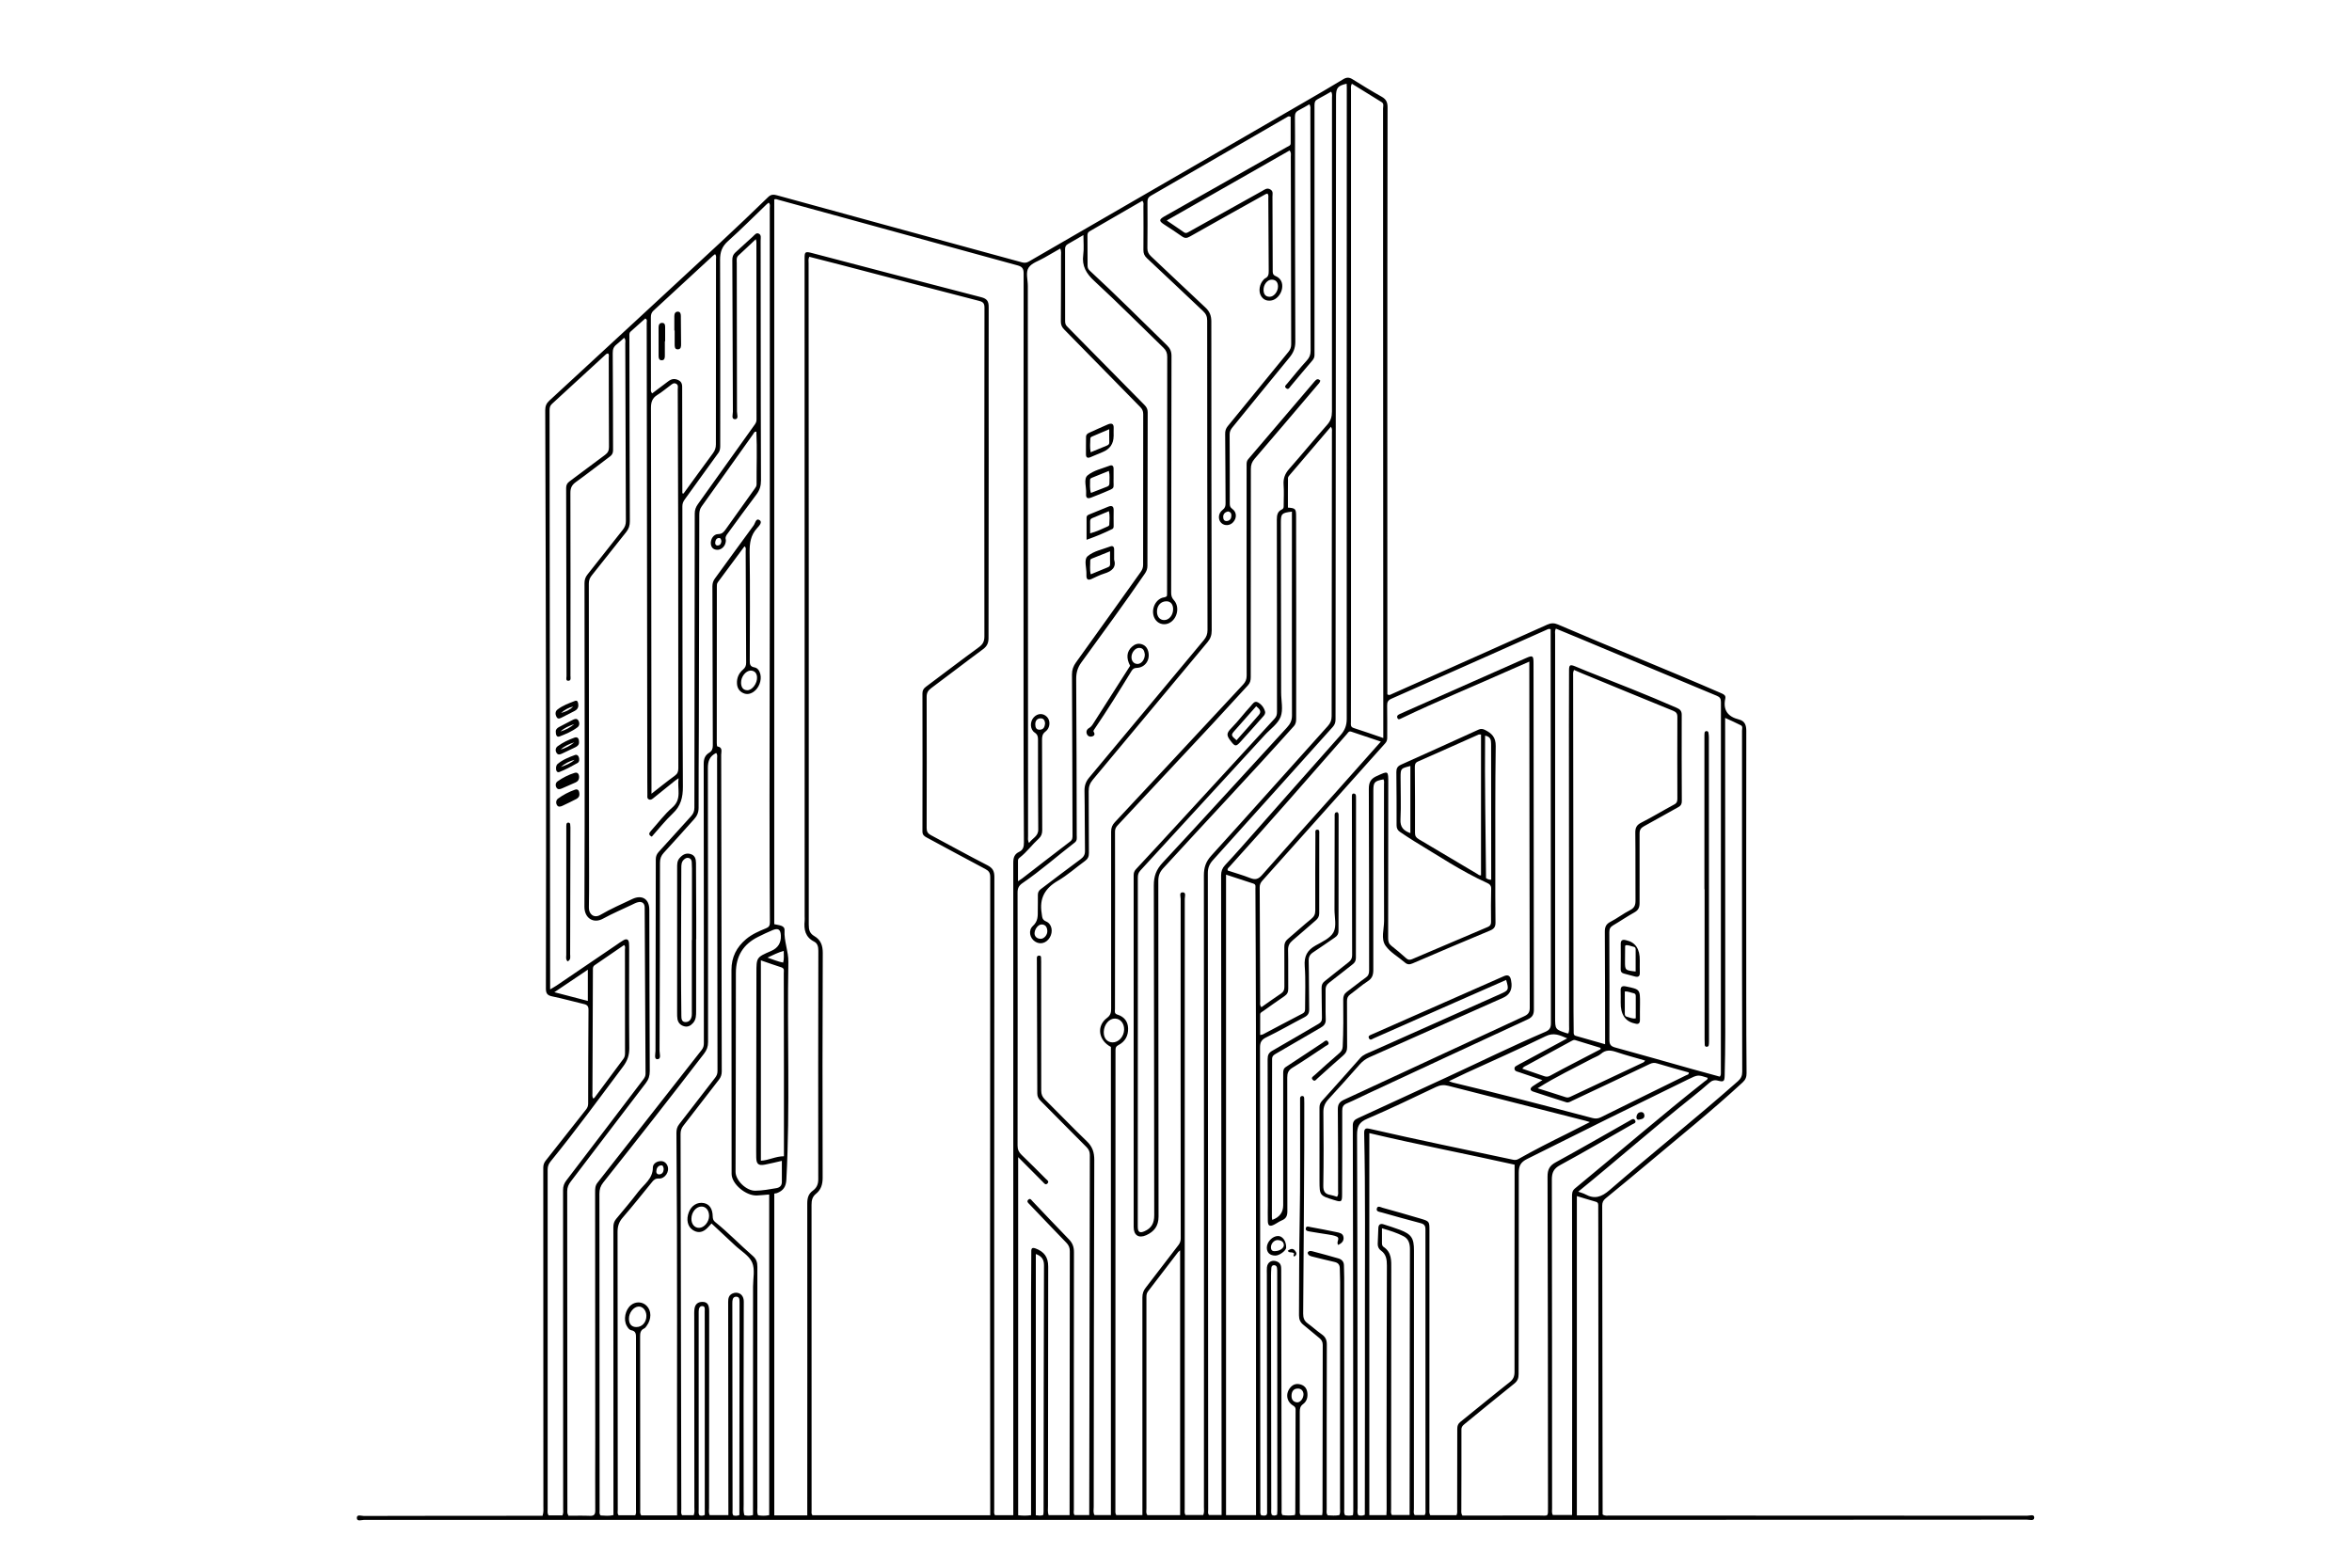 <svg xmlns="http://www.w3.org/2000/svg" id="Livello_1" data-name="Livello 1" viewBox="0 0 1200 800"><path d="m276.82,773.49c.62-1.85.42-3.4.42-4.91,0-57.56,0-115.12-.06-172.69,0-1.46.39-2.56,1.29-3.69,6.88-8.66,13.68-17.37,20.55-26.04.72-.9,1.05-1.81,1.06-2.97.02-15.95.05-31.91.17-47.86.01-1.8-.61-2.56-2.29-2.95-5.38-1.26-10.7-2.79-16.11-3.89-2.52-.51-3.34-1.43-3.33-4.07.09-46.23.12-92.46.06-138.69-.07-52.12-.23-104.25-.4-156.37,0-2.06.55-3.5,2.11-4.93,29.19-26.91,58.34-53.86,87.44-80.86,8.17-7.58,16.23-15.29,24.23-23.05,1.56-1.51,3-1.26,4.7-.79,19.83,5.44,39.67,10.88,59.5,16.31,21.76,5.95,43.53,11.86,65.28,17.84,1.35.37,2.38.22,3.56-.47,46.8-27.11,93.61-54.19,140.42-81.28,6.66-3.86,13.33-7.72,19.91-11.71,1.71-1.04,3.04-1.03,4.71.01,4.92,3.07,9.86,6.11,14.92,8.94,2.28,1.28,2.99,2.85,2.98,5.43-.1,53.66-.12,107.33-.13,160.99-.01,44.33.01,88.65.02,132.98,0,1.89,0,3.79,0,5.54.97.69,1.59.16,2.22-.12,26.47-11.8,52.95-23.59,79.39-35.45,1.91-.86,3.54-.87,5.42-.06,27.79,11.97,55.93,23.1,83.66,35.21,1.31.57,2.02,1.21,1.73,2.56-1.28,5.93,1.29,9.28,6.96,10.71,3.04.77,3.75,2.87,3.75,5.89-.07,45.23-.04,90.47-.02,135.7,0,12.96.05,25.93.16,38.89.02,1.96-.52,3.35-2.01,4.72-15.66,14.46-32.27,27.81-48.57,41.52-7.07,5.95-14.2,11.84-21.36,17.69-1.25,1.02-1.71,2.1-1.71,3.7.1,51.58.15,103.16.21,154.74,0,.98,0,1.97,0,2.84,1.28.87,2.5.54,3.63.54,70.98.03,141.96.03,212.93.09,1.27,0,3.65-.91,3.66.87.01,2.04-2.44,1.14-3.76,1.14-74.97.08-149.93.1-224.9.11-97.9.01-195.8,0-293.71.02-109.96.01-219.91.03-329.87,0-1.25,0-3.57.96-3.59-.99-.02-2.04,2.32-1.03,3.54-1.03,29.1-.08,58.2-.08,87.29-.09,1.26,0,2.52,0,3.92,0ZM658.43,59.57c-.88-.41-1.27-.11-1.65.11-23.22,13.42-46.44,26.85-69.68,40.25-1.28.74-1.67,1.63-1.66,3.06.05,7.89.05,15.77-.04,23.66-.02,1.81.63,2.99,1.92,4.2,9.27,8.67,18.41,17.47,27.71,26.1,2.17,2.02,2.99,4.17,2.99,7.12,0,52.58.06,105.16.19,157.74,0,2.33-.64,4.11-2.12,5.88-19.52,23.37-38.97,46.81-58.51,70.17-1.5,1.79-2.15,3.55-2.13,5.87.1,10.51.01,21.03.12,31.55.02,1.85-.56,3.03-2.02,4.09-4.62,3.35-8.92,7.24-13.83,10.09-6.65,3.87-9.51,9.01-8.25,16.63.3,1.8.06,3.21,2.28,4.15,2.99,1.26,3.64,5.26,1.81,8.24-1.76,2.85-4.86,3.68-7.47,2-2.69-1.73-3.61-5.68-1.06-8.02,2.68-2.46,2.44-5.15,2.45-8.08,0-2.54.09-5.08.04-7.61-.03-1.31.43-2.24,1.46-3.02,6.73-5.07,13.4-10.23,20.21-15.2,1.63-1.19,2.4-2.3,2.37-4.39-.16-10.15-.06-20.31-.25-30.46-.05-2.71.63-4.8,2.37-6.88,19.54-23.36,38.98-46.8,58.51-70.18,1.3-1.56,1.88-3.07,1.88-5.11-.11-52.67-.17-105.34-.17-158.01,0-2.01-.62-3.39-2.04-4.72-9.58-9-19.08-18.08-28.69-27.04-1.33-1.24-1.82-2.45-1.8-4.23.08-7.43.04-14.87,0-22.3,0-.84.32-1.78-.55-2.77-9,5.21-18,10.42-27,15.62-.94.54-1.01,1.39-1,2.33.04,5.08.08,10.15.06,15.23,0,1.11.42,1.82,1.21,2.56,13.4,12.35,26.24,25.28,39.29,37.99,1.62,1.57,2.33,3.18,2.32,5.47-.09,40.25-.1,80.5-.17,120.75,0,1.51.28,2.64,1.38,3.84,3.12,3.42,1.8,9.56-2.33,11.66-2.3,1.17-5.06.67-6.7-1.22-3.1-3.57-1.47-9.93,2.96-11.61.82-.31,1.83-.15,2.52-.97.03-.33.08-.68.08-1.04.02-40.34.02-80.68.08-121.02,0-1.87-.53-3.24-1.88-4.54-11.73-11.34-23.21-22.95-35.2-34.01-4.23-3.9-6.55-7.72-5.77-13.51.43-3.15.08-6.41.08-10.04-3.06,1.77-5.47,3.2-7.91,4.58-1.06.6-1.46,1.37-1.45,2.63.05,12.24.03,24.48.03,36.71,0,1.02.18,1.87.98,2.68,13.18,13.35,26.32,26.75,39.51,40.09,1.1,1.11,1.65,2.17,1.64,3.77-.09,26.11-.14,52.22-.14,78.32,0,1.55-.46,2.75-1.31,3.99-10.48,15.34-21.52,30.3-32.41,45.34-1.93,2.67-2.64,5.26-2.62,8.47.17,26.56.21,53.12.27,79.68,0,1.3.35,2.68-1.01,3.73-8.91,6.85-17.33,14.34-26.62,20.68-1.88,1.29-2.55,2.57-2.55,4.81.06,43.06.05,86.12,0,129.18,0,2.01.65,3.39,2.06,4.73,4.19,4.02,8.28,8.13,12.37,12.24.61.62,1.93,1.3.76,2.4-.97.9-1.63-.17-2.23-.77-2.19-2.17-4.35-4.37-6.52-6.55-1.93-1.94-3.87-3.89-6.14-6.17v182.74c2.3.24,4.33.3,6.58-.04,0-1.17,0-2.15,0-3.13,0-36.17-.01-72.34,0-108.51,0-7.43.06-14.87.12-22.3.01-1.33-.24-3.05,2.11-2.19,4.54,1.67,6.52,4.49,6.52,9.29-.04,40.7-.08,81.41-.11,122.11,0,1.59-.24,3.22.32,4.73h10.7c0-1.62,0-3.05,0-4.49.03-43.42.04-86.85.11-130.27,0-1.79-.58-3.06-1.79-4.3-6.31-6.51-12.56-13.08-18.82-19.63-.62-.64-1.54-1.32-.61-2.26,1.02-1.02,1.62.13,2.18.72,6.2,6.49,12.32,13.05,18.59,19.47,1.85,1.9,2.57,3.88,2.57,6.51-.07,43.79-.06,87.57-.05,131.36,0,.96-.31,1.99.35,2.83h7.5c0-1.18,0-2.17,0-3.15.09-60.19.17-120.39.3-180.58,0-1.68-.52-2.86-1.7-4.04-7.83-7.81-15.57-15.71-23.37-23.55-1.07-1.08-1.74-2.14-1.74-3.77-.04-22.75-.14-45.51-.22-68.26,0-.88-.24-2.05,1.04-2.13,1.4-.08,1.06,1.16,1.12,1.99.06.81.03,1.63.03,2.45.03,21.48.07,42.97.04,64.45,0,1.88.56,3.2,1.89,4.52,7.16,7.07,14.1,14.36,21.37,21.32,2.87,2.75,3.82,5.65,3.81,9.55-.19,59.01-.24,118.03-.29,177.04,0,1.4-.39,2.88.41,4.18h8.36v-238.91c-6.34-3.29-7.51-10.66-2.01-14.78,1.86-1.39,2.13-2.8,2.13-4.78-.02-30.1.02-60.19-.01-90.29,0-1.94.52-3.35,1.88-4.8,21.85-23.38,43.61-46.83,65.43-70.24,1.25-1.34,1.84-2.65,1.84-4.55-.06-35.9-.03-71.8-.03-107.7,0-1,.06-1.9.8-2.76,11.32-13.22,22.6-26.47,33.88-39.72.86-1.01,1.68-1.69,2.93-.38-.19,1.03-.98,1.69-1.6,2.42-10.62,12.5-21.24,25.02-31.93,37.46-1.33,1.55-1.91,3.06-1.91,5.09.01,35.45-.05,70.89-.06,106.34,0,1.61-.28,2.93-1.44,4.18-6.12,6.57-12.1,13.26-18.22,19.82-16,17.18-32.05,34.31-48.1,51.45-.89.95-1.5,1.82-1.49,3.29.05,20.85.02,41.7,0,62.55,0,9.34-.04,18.67-.02,28.01,0,1.06-.5,2.36,1.21,2.89,3.38,1.04,5.37,3.37,5.49,6.96.13,3.87-1.54,6.88-5.02,8.65-1.2.61-1.41,1.33-1.41,2.54,0,78.14-.03,156.29-.05,234.43,0,.88-.19,1.81.43,2.81h13.35c0-1.31,0-2.47,0-3.63,0-35.81.04-71.62-.01-107.42,0-1.95.52-3.46,1.68-4.95,5.6-7.24,11.13-14.54,16.72-21.78.82-1.06,1.16-2.11,1.16-3.46-.05-57.75-.07-115.49-.03-173.24,0-1.15-.91-3.32,1.06-3.29,1.88.03,1.03,2.18,1.03,3.36.02,103.8-.02,207.6-.03,311.39,0,.97-.25,1.99.4,3.01h9.07c.6-1.42.34-2.79.34-4.12.03-107.42.06-214.85-.02-322.27,0-4.05.99-7.04,3.77-10.1,19.92-21.95,39.61-44.1,59.45-66.13,1.38-1.53,1.96-3.01,1.96-5.05.02-48.23.1-96.46.15-144.68,0-.92.24-1.91-.51-3.02-7.15,8.37-14.15,16.56-21.14,24.76-.34.4-.76.92-.77,1.39-.06,5.05-.03,10.1-.03,15.13,3.87.27,4.17.64,4.17,4.48,0,16.14.04,32.27.05,48.41,0,18.22-.01,36.44-.02,54.66,0,1.44-.08,2.75-1.19,4-21.89,24.45-44.47,48.26-66.62,72.47-1.81,1.98-2.52,3.84-2.52,6.46.07,57.11.03,114.22.12,171.34,0,4.8-2.25,7.65-6.28,9.47-3.84,1.73-6.41.03-6.41-4.14,0-59.83,0-119.66-.01-179.49,0-1.26.31-2.2,1.19-3.15,7.48-8.02,14.91-16.09,22.33-24.16,16.13-17.55,32.22-35.14,48.38-52.66.97-1.05,1.23-2.09,1.23-3.41-.02-32.73,0-65.45-.08-98.18,0-2.34.37-4.12,2.56-5.15,1.1-.52.92-1.47.93-2.33.03-3.44.2-6.9-.04-10.33-.22-3.19.72-5.64,2.86-8.06,6.55-7.39,12.78-15.07,19.34-22.46,1.84-2.07,2.47-4.11,2.47-6.8-.04-53.3,0-106.61.02-159.91,0-1.04.28-2.14-.44-3.32-2.32,1.3-4.56,2.63-6.86,3.83-1.29.67-1.62,1.5-1.62,2.99.04,42.52,0,85.03,0,127.55,0,1.18-.39,1.99-1.15,2.88-3.73,4.32-7.37,8.72-11.04,13.09-.61.73-1.08,1.97-2.31.97-1.11-.91-.06-1.59.48-2.24,3.31-3.96,6.54-8.01,10.03-11.81,1.41-1.53,2-2.99,2-5.03-.07-40.88-.08-81.77-.12-122.65,0-.96.27-1.98-.52-3.12-1.79,1.01-3.54,2.1-5.37,3-1.49.73-2.02,1.7-1.99,3.4.11,6.62.03,13.23.04,19.85.03,31.64.03,63.28.16,94.91.01,3.22-1,5.65-2.99,8.06-9.74,11.82-19.37,23.73-29.06,35.6-.89,1.09-1.47,2.14-1.46,3.65.08,11.78.08,23.57.08,35.35,0,1.16.25,1.92,1.31,2.67,2.24,1.59,2.34,4.57.47,6.69-1.64,1.86-4.36,2.08-6.07.5-1.83-1.7-1.7-4.96.59-6.68,1.31-.98,1.55-2.01,1.54-3.43-.08-11.78-.08-23.57-.2-35.35-.02-1.55.31-2.75,1.3-3.96,10.34-12.62,20.62-25.29,30.96-37.91.97-1.18,1.44-2.36,1.43-3.93-.09-31.91-.13-63.82-.2-95.73,0-.94.32-1.97-.62-3.14-20.77,11.84-41.56,23.68-62.69,35.73,3.26,2.22,6.04,4.07,8.77,6,.82.58,1.39.43,2.19-.02,12.57-7.03,25.16-14.02,37.74-21.04,1.33-.74,2.48-1.81,4.21-.76,1.58.96,1.03,2.41,1.04,3.65.08,12.51.1,25.02.13,37.53,0,1.28-.09,2.33,1.52,3.02,2.72,1.15,3.74,3.57,3.23,6.46-.54,3-2.95,5.64-5.57,6.01-2.29.32-4.12-.48-5.25-2.55-1.28-2.35-.64-5.93,1.4-8.07.25-.26.5-.57.81-.71,1.71-.77,1.83-2.18,1.82-3.82-.1-12.33-.13-24.66-.2-36.99,0-.78.23-1.62-.41-2.44-.3.09-.67.12-.96.28-12.9,7.19-25.82,14.35-38.66,21.65-1.6.91-2.64.92-4.09-.13-2.94-2.12-6.01-4.06-9.04-6.04-2.68-1.76-2.67-2.48.08-4.11.31-.18.63-.35.95-.53,20.58-11.65,41.16-23.29,61.73-34.94.76-.43,1.8-.66,1.8-1.81.02-4.58,0-9.17,0-13.57Zm-245.52,71.46c-.62,1.21-.36,2.31-.36,3.36.02,53.57.06,107.14.08,160.7.02,58.92.04,117.83,0,176.75,0,2.54.41,4.45,2.83,5.85,3.2,1.86,4.34,4.69,4.32,8.61-.17,38.25-.17,76.5-.06,114.75,0,3.38-.85,6.08-3.37,8.12-1.91,1.54-2.3,3.35-2.3,5.67.05,51.94.03,103.87.03,155.81,0,.87-.27,1.82.48,2.61h90.66c0-1.49,0-2.75,0-4-.02-40.15-.06-80.31-.07-120.46,0-67.07,0-134.15.07-201.22,0-2.16-.71-3.18-2.53-4.14-10.01-5.29-19.96-10.71-29.93-16.08-1.23-.66-2.13-1.33-2.13-3.07.06-23.48.05-46.95,0-70.43,0-1.54.56-2.49,1.76-3.39,9.01-6.71,17.92-13.56,27.01-20.18,2.06-1.5,2.84-2.97,2.84-5.52-.06-55.92-.04-111.85.04-167.77,0-2.12-.61-2.91-2.67-3.44-23.86-6.15-47.68-12.41-71.52-18.64-5.06-1.32-10.14-2.6-15.2-3.9Zm-20.45,478.52c-2.12.17-4.18.41-6.24.5-5.68.26-12.94-5.87-12.95-11.01-.04-34.72-.02-69.44-.07-104.16,0-6.45,2.59-11.52,7.44-15.62,3.03-2.56,6.62-4.09,10.22-5.56,1.5-.61,1.95-1.41,1.94-3.03-.27-42.06-.19-84.12-.11-126.17.16-79.41.06-158.82.05-238.23,0-.92.38-1.97-.57-2.86-.37.3-.73.56-1.05.86-6.54,6.27-12.93,12.72-19.68,18.76-3.06,2.73-4.08,5.57-4.06,9.61.16,31.46.09,62.91.08,94.37,0,1.43.02,2.8-.95,4.12-5.77,7.9-11.43,15.89-17.19,23.8-.79,1.09-1.18,2.11-1.18,3.45.07,47.68.02,95.37.27,143.05.03,5.53-1.07,9.86-5.18,13.72-3.86,3.63-7.16,7.86-10.68,11.8-1.85-.9-1.44-1.83-.5-2.87,3.64-4.04,6.91-8.5,10.99-12.03,5.03-4.36,2.36-9.49,3.18-14.93-1.07.75-1.46.98-1.8,1.26-3.67,2.95-7.33,5.92-11.01,8.87-.71.57-1.46,1.18-2.45.64-.91-.49-.65-1.41-.66-2.19-.03-2.36-.04-4.71-.04-7.07-.1-77.96-.19-155.92-.31-233.88,0-.73.43-1.65-.72-2.23-2.46,2.2-4.93,4.45-7.45,6.65-.83.72-.66,1.6-.66,2.49.06,31.46.1,62.91.23,94.37,0,2.14-.54,3.83-1.84,5.46-5.88,7.37-11.7,14.78-17.59,22.15-1.01,1.26-1.5,2.52-1.5,4.19.07,44.24.08,88.48.1,132.71,0,10.88.12,21.76-.07,32.63-.06,3.37,2.63,5.59,5.86,3.7,5.22-3.05,10.81-5.51,16.3-8.1,4.97-2.34,8.66,0,8.67,5.41.07,27.47.1,54.93.23,82.4.01,2.4-.59,4.29-2.06,6.2-12.79,16.69-25.48,33.45-38.24,50.17-1.13,1.48-1.82,2.94-1.82,4.92.07,54.12.07,108.24.09,162.36,0,.97-.24,1.99.57,3.26,3.49,0,7.18-.11,10.87.04,2.12.08,2.8-.58,2.78-2.75-.08-11.87,0-23.75,0-35.63-.02-42.24-.05-84.49-.07-126.73,0-1.71-.02-3.3,1.19-4.85,17.76-22.58,35.45-45.22,53.2-67.81.86-1.1,1.09-2.17,1.09-3.48-.02-47.5,0-95-.08-142.5,0-2.57.69-4.38,2.83-5.68,1.36-.83,1.83-1.99,1.82-3.63-.09-27.1-.11-54.21-.21-81.31,0-1.55.42-2.76,1.31-3.99,6.58-8.99,13.09-18.05,19.71-27.02.83-1.12,1.16-4,3.1-2.69,1.55,1.05-.38,3.03-1.34,4.07-3.3,3.6-3.84,7.68-3.78,12.42.26,18.31.11,36.62.06,54.93,0,1.83-.02,3.28,2.38,3.69,1.7.29,2.64,1.81,3.04,3.52.74,3.16-.75,7.05-3.41,8.9-1.67,1.16-3.46,1.58-5.38.68-1.99-.93-3-2.61-3.14-4.74-.2-2.9.9-5.38,3.08-7.24,1.15-.98,1.59-1.98,1.59-3.47-.11-19.04-.15-38.07-.24-57.11,0-.73.37-1.62-.61-2.32-4.55,6.14-9.07,12.24-13.6,18.34-.53.71-.5,1.52-.5,2.34-.02,26.56-.04,53.12-.04,79.68,0,.61.11,1.73.3,1.76,2.88.46,1.95,2.69,1.95,4.29.12,53.85.18,107.69.29,161.54,0,1.64-.44,2.96-1.44,4.24-6.06,7.8-12.06,15.65-18.13,23.45-1,1.29-1.44,2.58-1.44,4.22.14,63.82.24,127.64.37,191.45,0,1.05-.31,2.18.41,3.1h5.92c.58-1.45.34-2.82.34-4.15,0-32.27-.04-64.54-.06-96.82,0-1.45-.08-2.92.12-4.34.31-2.29,1.71-3.55,4.08-3.53,2.44.02,3.42,1.37,3.42,4.73-.02,33.45-.06,66.9-.07,100.35,0,1.23-.29,2.52.33,3.74h9.53c0-1.33,0-2.41,0-3.49-.02-21.94-.05-43.88-.07-65.81-.01-13.14-.02-26.29-.04-39.43,0-1.8.24-3.42,2.12-4.33,2.51-1.22,5.87.03,5.85,4.16-.16,34.45-.09,68.89-.06,103.34,0,1.87-.24,3.78.4,5.63,1.42.23,2.74.35,4.36-.12,0-.85,0-1.73,0-2.61.01-37.98.03-75.97.03-113.95,0-4.16,1.07-8.83-.47-12.34-1.54-3.51-5.72-5.88-8.76-8.73-3.94-3.7-7.9-7.38-11.95-11.16-1.11,1.15-1.96,2.23-3.01,3.07-2.07,1.66-4.32,1.73-6.55.27-2.68-1.76-3.47-5.38-2.04-9.07,1.34-3.46,4.36-5.31,7.65-4.68,2.86.54,4.46,2.83,4.55,6.79.03,1.18.25,2.08,1.2,2.84,6.73,5.39,12.68,11.65,19.19,17.28,1.87,1.62,2.4,3.29,2.39,5.62-.05,40.97-.03,81.95,0,122.92,0,1.24-.26,2.53.34,3.87,1.82.26,3.66.37,5.69-.08v-163.63Zm250.52-81.37c.76-.19,1.13-.2,1.42-.36,6.73-3.54,13.44-7.14,20.2-10.63,1.39-.72,1.26-1.81,1.26-2.97-.02-7.07.35-14.17-.18-21.2-.38-5.01,1.24-8.11,5.51-10.51,3.36-1.89,7.6-3.77,9.2-6.83,1.61-3.08.47-7.6.47-11.5.04-15.77.05-31.54.09-47.32,0-1.07-.33-2.49,1.51-2.38.64.67.5,1.43.5,2.14-.02,19.49-.06,38.98-.05,58.47,0,1.57-.62,2.49-1.86,3.32-3.69,2.47-7.28,5.09-11,7.51-1.68,1.09-2.41,2.28-2.36,4.39.2,8.24.12,16.5.26,24.74.03,1.99-.63,3.11-2.41,4.03-6.52,3.37-12.86,7.09-19.47,10.27-2.57,1.24-3.22,2.66-3.21,5.32.1,78.59.13,157.18.17,235.77,0,.88-.21,1.81.4,2.82.85.09,1.79.36,2.71-.11.52-.78.34-1.62.34-2.41-.03-40.16-.08-80.31-.12-120.47,0-1.18-.09-2.37.03-3.53.28-2.83,2.78-4.1,5.36-2.88,1.96.93,1.93,2.62,1.93,4.38.06,40.7.13,81.4.21,122.1,0,.88-.23,1.81.37,2.8,2.04.29,4.16.3,6.37.02.09-.44.23-.78.23-1.12.05-17.59.09-35.17.16-52.76,0-1.07-.45-1.51-1.33-2.05-3.42-2.1-3.91-6.28-1.24-9.29,1.43-1.62,3.17-2,5.17-1.42,1.94.57,3.04,1.94,3.35,3.89.39,2.4-.17,4.67-2.13,6.11-1.47,1.09-1.69,2.3-1.69,3.9.02,16.77-.01,33.54-.01,50.31,0,.79-.22,1.63.42,2.45h11.01c.07-.69.18-1.22.18-1.74.04-28.37.06-56.74.11-85.12,0-1.5-.52-2.55-1.68-3.48-2.76-2.21-5.41-4.55-8.17-6.76-1.61-1.29-2.27-2.76-2.26-4.89.09-15.91.04-31.81.34-47.72.38-20.39.18-40.79.22-61.18,0-.63-.04-1.27,0-1.9.03-.61.38-1.04.99-1.1.84-.08,1.08.5,1.1,1.2.03.82.05,1.63.05,2.45,0,7.98.01,15.95-.03,23.93-.15,27.82-.3,55.65-.54,83.47-.02,2.22.56,3.76,2.38,5.05,2.43,1.74,4.63,3.8,7.08,5.51,1.89,1.32,2.62,2.83,2.61,5.2-.09,28.01-.08,56.02-.07,84.03,0,1.04-.34,2.18.55,3.15,1.95.11,3.92.23,5.85-.09.68-1.19.41-2.4.41-3.54.03-38.52.05-77.05.05-115.57,0-2.26-.16-4.53-.17-6.79,0-1.94-.9-2.93-2.81-3.34-3.63-.78-7.22-1.75-10.83-2.62-1.25-.3-2.5-.56-2.79-2.07.6-1.07,1.54-.97,2.42-.74,4.45,1.18,8.9,2.37,13.31,3.66,1.67.49,2.79,1.61,2.81,3.53.03,2.08.14,4.17.14,6.25,0,39.34,0,78.68.02,118.02,0,1.05-.26,2.17.46,3.27,1.27.19,2.58.3,3.99-.08.06-.72.16-1.34.16-1.95,0-12.51,0-25.02-.02-37.53-.05-53.12-.09-106.24-.23-159.36,0-2.22,1.03-2.99,2.67-3.75,15.22-7,30.44-14.02,45.65-21.04,16.61-7.66,33.02-15.77,49.85-22.97,2.2-.94,2.91-2.04,2.91-4.39-.09-66.08-.1-132.16-.13-198.24,0-.98,0-1.97,0-2.84-.94-.39-1.49.01-2.05.26-26.4,11.75-52.8,23.52-79.23,35.21-1.71.76-2.19,1.72-2.15,3.49.11,5.44.03,10.88.04,16.32,0,1.1-.17,1.97-1.01,2.91-20.94,23.35-41.81,46.75-62.71,70.13-.89.99-1.35,2-1.34,3.39.11,19.4.16,38.8.25,58.19,0,.92-.34,1.97.64,2.96,3.34-2.34,6.62-4.72,10-6.97,1.29-.86,1.72-1.86,1.71-3.38-.06-6.8.05-13.6-.03-20.39-.02-1.68.41-2.91,1.72-4.01,4.02-3.38,7.89-6.95,11.97-10.26,1.48-1.2,2.11-2.37,2.1-4.3-.06-13.05.01-26.11.07-39.16,0-.82-.32-2.15.99-2.12,1.26.02.97,1.32.97,2.16,0,13.51-.05,27.01-.02,40.52,0,1.63-.63,2.66-1.82,3.67-3.94,3.34-7.75,6.84-11.72,10.14-1.66,1.38-2.41,2.84-2.35,5.08.16,6.52.01,13.05.09,19.58.02,1.71-.49,2.85-1.95,3.83-3.69,2.47-7.27,5.09-10.9,7.65-.64.45-1.49.7-1.48,1.75.02,3.4,0,6.81,0,10.43Zm-231.11,245.12c0-1.52,0-2.69,0-3.86.02-51.76.05-103.52,0-155.28,0-2.76.54-4.89,2.84-6.56,1.89-1.38,2.78-3.2,2.77-5.77-.07-38.89-.03-77.78.04-116.66,0-1.99-.37-3.75-2.12-4.64-4.54-2.3-5.33-6.16-4.86-10.68.08-.72,0-1.45,0-2.17-.01-111.95-.03-223.9-.04-335.85,0-3.4.31-3.61,3.9-2.67,28.75,7.53,57.48,15.1,86.26,22.52,2.95.76,3.78,2.07,3.77,5.01-.08,26.02.02,52.03,0,78.05-.01,30.28-.1,60.55-.08,90.83,0,2.5-.71,4.16-2.77,5.69-8.9,6.56-17.63,13.35-26.52,19.93-1.64,1.21-2.29,2.44-2.28,4.48.07,22.3.06,44.59,0,66.89,0,1.81.59,2.78,2.14,3.6,9.6,5.1,19.1,10.4,28.78,15.34,2.76,1.41,3.64,2.98,3.64,6.03-.09,107.6-.08,215.2-.08,322.8,0,.97-.26,2,.41,2.89h9.32c0-2.81,0-5.43,0-8.05.02-108.33.04-216.65-.01-324.98,0-2.59.64-4.37,2.95-5.46,2.1-.99,2.5-2.64,2.48-4.86-.13-20.94-.19-41.88-.19-62.82-.02-75.87-.03-151.75.04-227.62,0-2.5-.86-3.39-3.12-4.01-40.63-11.1-81.24-22.28-121.86-33.43-.68-.19-1.33-.59-2.25-.25v369.86c2.26.61,5.41.48,5.25,3.19-.33,5.55,2.05,10.61,1.95,16.14-.69,37.04.95,74.1-1.03,111.12-.19,3.5-1.52,5.52-4.76,6.77-.56.22-1.3.14-1.4.35v164.15h16.86Zm107.51-323.6c1.2-.79,1.67-1.06,2.09-1.39,8.18-6.31,16.33-12.65,24.55-18.91,1.25-.95,1.19-2.09,1.18-3.36-.08-27.28-.12-54.57-.27-81.85-.01-2.41.68-4.27,2.07-6.2,11.02-15.29,21.94-30.66,32.9-45.99.81-1.13,1.32-2.26,1.32-3.74-.02-25.65,0-51.31.05-76.96,0-1.49-.47-2.53-1.49-3.57-12.96-13.19-25.87-26.43-38.84-39.61-1.17-1.19-1.7-2.37-1.69-4.05.08-11.15.09-22.3.09-33.45,0-1.14.23-2.32-.38-3.79-2.8,1.6-5.53,3.14-8.24,4.72-2.73,1.59-6.32,2.63-7.9,5-1.6,2.4-.42,6.16-.42,9.32.02,93.55.06,187.1.12,280.64,0,1.11-.28,2.29.52,3.67,1.64-2.45,4.71-3.34,4.68-6.85-.13-15.32-.13-30.64-.13-45.96,0-1.52-.24-2.57-1.72-3.56-2.41-1.62-2.46-5.55-.45-7.74,1.96-2.14,4.74-2.26,6.72-.28,1.88,1.88,1.74,5.68-.7,7.5-1.7,1.26-1.8,2.68-1.79,4.43.04,15.32.02,30.64.1,45.96,0,1.77-.49,3.08-1.8,4.28-3.34,3.06-6.02,6.78-9.6,9.6-.51.4-.97.84-.97,1.55,0,3.31,0,6.62,0,10.59Zm-232.41,323.64c.58-1.26.36-2.36.36-3.43,0-54.21,0-108.42-.05-162.63,0-1.93.53-3.41,1.71-4.94,13.11-17.13,26.15-34.31,39.21-51.48.67-.88,1.17-1.73,1.16-2.94-.17-28.28-.29-56.56-.44-84.85-.01-2.2-1.41-3.22-3.6-2.62-1.04.28-2.01.82-2.99,1.28-4.91,2.33-9.93,4.46-14.69,7.08-4.9,2.69-9.49-.32-9.46-6.1.22-55.03.1-110.05.04-165.08,0-1.74.43-3.1,1.51-4.46,6.04-7.59,11.99-15.25,18.03-22.84,1.07-1.35,1.58-2.69,1.57-4.44-.13-30.19-.2-60.37-.31-90.56,0-.92.38-1.97-.61-2.94-1.3,1.16-2.51,2.36-3.85,3.4-1.48,1.15-1.96,2.46-1.94,4.4.14,16.5.11,33,.17,49.5,0,1.39-.38,2.34-1.54,3.21-5.82,4.33-11.5,8.84-17.39,13.06-2.06,1.48-2.85,3-2.84,5.56.09,31.09.06,62.19.03,93.28,0,.97.48,2.56-1.07,2.6-1.48.04-.94-1.49-.94-2.36-.07-32-.11-64-.19-96,0-1.53.5-2.49,1.73-3.39,6.06-4.46,12.02-9.05,18.09-13.49,1.46-1.07,2.04-2.23,2.03-4.06-.09-15.23-.07-30.46-.11-45.69,0-.68.29-1.45-.35-2.02-.76-.05-1.17.49-1.62.9-9.01,8.28-17.99,16.59-27.03,24.84-1.08.99-1.2,2.06-1.2,3.38.11,97.18.2,194.36.29,291.54,0,1.13,0,2.25,0,3.84,1.43-.85,2.37-1.35,3.25-1.95,10.12-6.86,20.24-13.74,30.36-20.62,1.27-.87,2.51-1.8,3.85-2.55,1.57-.88,2.64-.43,2.78,1.48.08,1.17.08,2.36.08,3.53,0,16.68-.11,33.36.06,50.04.04,3.67-.97,6.53-3.14,9.42-12.16,16.25-24.14,32.65-36.96,48.4-1.02,1.25-1.55,2.5-1.55,4.17.02,57.75,0,115.49,0,173.24,0,1.06-.26,2.18.49,3.27h7.09Zm439.89-.19c.65-.94.43-1.88.43-2.76-.01-47.69-.05-95.37-.02-143.06,0-1.93-.68-2.68-2.45-3.15-6.66-1.74-13.29-3.6-19.91-5.48-1.03-.29-2.81-.35-2.47-1.91.39-1.78,2-.72,2.95-.46,6.46,1.77,12.9,3.63,19.33,5.53,4.56,1.35,4.59,1.41,4.59,6.09,0,47.41-.02,94.82-.02,142.23,0,.98-.22,2,.44,3.05h13.36c.59-1.13.37-2.24.37-3.3.04-13.6.06-27.2.05-40.79,0-1.45.33-2.53,1.54-3.5,8.42-6.75,16.71-13.64,25.19-20.31,1.86-1.46,2.48-2.95,2.48-5.23-.04-31.91.01-63.82.04-95.73,0-3.25,0-6.5,0-10.03-24.64-5.52-49.51-10.25-74.12-16.11v194.95h8.71c.05-.98.13-1.78.12-2.59,0-9.79-.05-19.58-.04-29.37.03-31.82.06-63.64.17-95.46.01-3.06-.36-5.72-3.07-7.63-1.07-.75-1.63-1.97-1.61-3.31.06-2.72.19-5.43.32-8.15.08-1.78,1.01-2.43,2.72-1.87,2.75.9,5.53,1.74,8.24,2.77,5.91,2.25,7.23,4.24,7.22,10.58-.02,43.97-.04,87.93-.04,131.9,0,1.04-.36,2.17.43,3.11h5.04Zm73.34-245.79c.55-1.47.35-2.84.35-4.18-.02-51.04-.05-102.08-.08-153.11,0-9.34,0-18.67.06-28.01.01-2.76.51-3.06,3.07-2.04,2.02.81,4.01,1.69,6.03,2.49,15.33,6.07,30.69,12.06,45.8,18.68,1.61.71,2.6,1.49,2.59,3.57-.07,14.69-.01,29.37.05,44.06,0,1.44-.43,2.31-1.73,3.02-5.88,3.22-11.67,6.6-17.57,9.79-1.64.89-2.26,1.87-2.25,3.79.07,11.78-.06,23.57,0,35.35.01,2.22-.56,3.68-2.61,4.81-3.72,2.06-7.24,4.49-10.91,6.64-1.42.83-1.93,1.81-1.92,3.47.08,18.31.11,36.62.04,54.93,0,2.27.6,3.28,2.91,3.91,13.03,3.54,25.99,7.28,38.99,10.93,4.85,1.36,9.72,2.67,14.44,3.96.67-.88.54-1.53.54-2.16,0-63-.01-126.01.03-189.01,0-1.71-.49-2.51-2.09-3.18-23.25-9.67-46.47-19.42-69.7-29.15-4.14-1.73-8.29-3.42-12.44-5.14-.62,1.18-.37,2.19-.37,3.15,0,65,0,130,0,194.99,0,6.41-.02,6.41,6.07,8.38.17.05.35.03.72.06Zm-454.74,245.95c0-1.84,0-3.45,0-5.06-.13-63.37.19-126.73-.34-190.1-.01-1.73.34-3.12,1.42-4.49,6.13-7.86,12.18-15.79,18.3-23.66.82-1.05,1.24-2.06,1.23-3.43-.09-53.12-.13-106.25-.21-159.37,0-.99.33-2.13-.49-2.94-3.33,1.64-4.22,4.13-4.21,7.74.12,46.6.04,93.19.09,139.79,0,2.33-.66,4.1-2.06,5.92-16.94,22.07-34.12,43.96-51.43,65.75-1.39,1.75-1.94,3.48-1.94,5.69.06,53.85.07,107.7.1,161.54,0,.87-.29,1.83.53,2.66,2.07.07,4.2.38,6.53-.2,0-1.08,0-2.06,0-3.04,0-47.96,0-95.91-.04-143.87,0-1.63.36-2.95,1.42-4.22,3.83-4.59,7.69-9.17,11.33-13.92,2.91-3.8,7.42-6.57,7.4-12.32,0-1.91,1.98-3.25,4.12-3.26,1.56,0,2.75.94,3.34,2.4,1.19,2.94-1.25,6.67-4.44,6.5-1.66-.09-2.48.61-3.37,1.7-4.98,6.11-9.88,12.3-15.05,18.25-1.93,2.23-2.62,4.44-2.61,7.33.08,47.23.07,94.46.1,141.69,0,.96-.3,2,.41,2.85h8.52c.58-1.04.37-1.96.37-2.85,0-29.19-.02-58.38,0-87.57,0-1.89.07-3.54-2.39-3.99-1.07-.2-1.74-1.25-2.3-2.21-1.83-3.18-.8-8.28,2.16-10.64,2.42-1.93,5.78-1.78,7.94.35,2.54,2.5,2.57,6.82.06,10.23-.37.51-.77,1.12-1.3,1.36-1.91.87-2.08,2.39-2.07,4.23.05,29.37.04,58.74.06,88.12,0,.97-.23,2,.48,3.04h18.34Zm400.71.1c.93,0,2.01,0,3.08,0,11.87,0,23.75,0,35.62-.04,5.34-.02,4.92,1.08,4.92-4.88-.02-56.02-.05-112.04-.23-168.05-.01-3.63,1.02-5.6,4.26-7.36,12.65-6.89,25.1-14.13,37.65-21.21.86-.48,2.05-1.53,2.8-.09.68,1.3-.8,1.58-1.58,2.03-12.2,6.96-24.34,14.03-36.68,20.73-3.27,1.78-4.25,3.78-4.25,7.37.12,55.93.09,111.85.12,167.78,0,1.14-.26,2.35.39,3.42h9.82c0-1.05,0-1.85,0-2.66.02-28.64.05-57.29.05-85.93,0-24.56-.05-49.13-.08-73.69,0-1.61-.07-3.08,1.49-4.36,22.12-18.19,43.76-36.96,66.25-54.7.59-.47,1.49-.75,1.45-1.76-4.91-1.57-4.95-1.65-9.79.71-27.53,13.41-54.97,26.98-82.34,40.71-3.26,1.63-4.24,3.51-4.23,7.02.06,34.26-.07,68.53-.09,102.79,0,2.06-.53,3.49-2.23,4.84-8.5,6.78-16.88,13.72-25.31,20.59-.92.75-1.64,1.38-1.63,2.85.05,13.6-.03,27.19-.05,40.79,0,.98-.22,2,.58,3.11Zm72.76-240.56c0-1.59,0-2.93,0-4.27-.03-17.67-.03-35.34-.14-53.01-.02-2.41.53-3.97,2.85-5.15,3.46-1.77,6.57-4.22,10.03-5.97,2.24-1.14,2.79-2.59,2.77-4.9-.09-11.51.05-23.02-.1-34.52-.03-2.59.62-4.01,3.03-5.23,5.73-2.9,11.23-6.27,16.89-9.31,1.41-.76,1.55-1.75,1.54-3.08-.03-13.86-.07-27.73,0-41.59,0-1.75-.62-2.48-2.19-3.12-15.43-6.27-30.83-12.64-46.24-18.99-1.45-.6-2.88-1.24-4.3-1.84-.64,1.24-.45,2.26-.45,3.24.06,57,.12,114,.19,171,0,3.44.03,6.89.09,10.33.01.86-.15,1.83,1.1,2.18,4.87,1.36,9.72,2.77,14.93,4.26Zm-113.17-156.23c0-1.7,0-3.04,0-4.39-.04-80.68-.08-161.36-.11-242.04,0-24.93.02-49.86-.01-74.79,0-1.1.56-2.48-.69-3.26-5.03-3.16-10.1-6.26-15.22-9.42-.69,1.25-.44,2.25-.44,3.21,0,97.09,0,194.17,0,291.26,0,10.42-.05,20.85-.05,31.27,0,1.18-.39,2.48,1.42,3.05,4.91,1.55,9.76,3.29,15.1,5.11Zm-80.23,69.72v326.84h15.3c0-2.01,0-3.89,0-5.76-.01-81.2,0-162.4-.05-243.61-.01-23.47-.17-46.94-.26-70.42,0-.95.35-2.04-1.01-2.48-4.63-1.5-9.24-3.02-13.98-4.58Zm61.52-403.62c-4.48,1.01-5.41,2.12-5.41,6.42-.09,105.97-.18,211.95-.25,317.92,0,1.54-.36,2.74-1.42,3.91-20.37,22.64-40.68,45.34-61.1,67.93-1.84,2.03-2.64,3.99-2.63,6.73.1,108.24.12,216.48.18,324.72,0,.95-.35,2.01.45,2.77h6.39c0-2.1,0-4.08,0-6.05-.02-31.09-.04-62.19-.06-93.28-.05-75.69-.09-151.39-.19-227.08,0-2.08.59-3.67,1.94-5.13,2.77-3,5.53-6,8.23-9.05,16.87-19.08,33.68-38.22,50.63-57.23,2.25-2.52,3.3-4.99,3.29-8.4-.05-107.52,0-215.03.03-322.55,0-.54-.05-1.08-.08-1.63Zm124.12,529.89c-1.14-.35-1.55-.5-1.98-.61-23.44-5.96-46.88-11.9-70.31-17.92-2.25-.58-4.14-.38-6.23.62-11.63,5.51-23.21,11.12-35.03,16.17-4.17,1.78-5.26,3.89-5.25,8.35.24,63.46.23,126.91.3,190.37,0,1.22-.37,2.52.42,3.68,1.01.14,1.98.36,3.25-.28,0-.93,0-2,0-3.07.02-33.54.1-67.08.05-100.63-.04-30.37.29-60.74-.38-91.1-.06-2.69,1.26-2.52,3.07-2.1,24.19,5.56,48.51,10.53,72.79,15.7,1.01.22,1.84.21,2.82-.34,8.13-4.58,16.44-8.81,24.82-12.94,3.71-1.83,7.38-3.73,11.67-5.91Zm-478.78-167.57c4.28-3.33,7.98-6.35,11.85-9.15,1.44-1.04,1.85-2.13,1.85-3.82-.05-39.61-.03-79.21-.07-118.82-.03-24.83-.13-49.66-.23-74.5,0-1.01.44-2.28-.83-2.93-1.33-.68-2.23.34-3.15,1.01-2.13,1.53-4.12,3.3-6.36,4.65-2.63,1.6-3.34,3.69-3.33,6.72.15,64.26.2,128.51.26,192.77,0,1.17,0,2.34,0,4.06Zm326.75-143.95c-5.23.62-5.64,1.06-5.64,5.58.04,28.92.09,57.83.14,86.75,0,4.17,1.13,8.76-.26,12.38-1.39,3.61-5.3,6.26-8.11,9.33-.06.07-.12.13-.18.2-21.08,22.97-42.15,45.95-63.27,68.89-1.03,1.11-1.3,2.22-1.3,3.65.03,15.68.02,31.36.01,47.05-.01,43.69-.03,87.38-.04,131.07,0,2.77,1.01,3.41,3.49,2.3,3.53-1.58,4.92-4.12,4.91-8.13-.12-56.11-.03-112.22-.21-168.33-.02-4.78,1.26-8.13,4.56-11.67,21.25-22.82,42.19-45.91,63.31-68.85,1.71-1.85,2.62-3.6,2.62-6.17-.07-29.28-.03-58.56-.03-87.83,0-5.33,0-10.67,0-16.22Zm146.06,347.03c1.44.53,2.59.79,3.59,1.34,4.75,2.6,8.25,1.45,12.41-2.15,21.64-18.75,44.03-36.62,65.5-55.58,1.55-1.37,2.2-2.72,2.19-4.83-.1-34.71-.11-69.43-.11-104.15,0-23.29.03-46.59.01-69.88,0-.94.5-2.19-.59-2.75-2.51-1.3-5.12-2.42-8.03-3.77,0,1.74,0,2.91,0,4.08.02,52.3.06,104.6.06,156.9,0,7.16-.12,14.32-.3,21.48-.08,3.09-.51,3.42-3.43,2.65-1.81-.48-3.06-.06-4.39,1.12-2.78,2.46-5.64,4.84-8.55,7.15-19.63,15.64-38.47,32.23-58.35,48.39ZM348.13,251.73c.21.04.42.08.62.12,5-6.88,9.98-13.79,15.04-20.62,1.03-1.39,1.46-2.77,1.46-4.49,0-31.45.05-62.9.06-94.34,0-.85.31-1.78-.48-2.7-.44.33-.88.62-1.25.97-10.05,9.28-20.09,18.59-30.16,27.84-1.05.97-1.34,2.02-1.34,3.36.03,12.05,0,24.11.04,36.16,0,.85-.27,1.82.64,2.71,2.73-2.05,5.49-4.09,8.2-6.17,1.69-1.29,3.39-1.5,5.31-.5,1.93,1.01,1.78,2.77,1.78,4.48.04,16.58.05,33.17.08,49.75,0,1.15,0,2.29,0,3.44Zm253.98,521.44v-135.12c-.54.47-.84.66-1.04.92-5.13,6.69-10.23,13.4-15.38,20.07-.73.95-.78,1.95-.78,3.06,0,35.9-.02,71.8,0,107.7,0,1.13-.35,2.36.48,3.37h16.73Zm213.46.14c0-1.96,0-3.67,0-5.37-.04-46.87-.07-93.73-.11-140.6,0-3.9,0-7.8-.03-11.69,0-.98.15-1.99-1.21-2.38-3.2-.9-6.37-1.9-9.7-2.9v162.94h11.05Zm-416.65-180.93c-2.99.68-5.8,1.38-8.64,1.93-3.3.63-4.35-.26-4.44-3.56-.03-1-.03-1.99-.03-2.99.04-30.36.09-60.73.12-91.09,0-8.12-.03-8.12,7.53-11.39q5.2-2.25,4.94-7.9c-.14-3.04-1.34-3.9-4.16-2.75-2.51,1.03-4.96,2.23-7.39,3.43-7.65,3.77-11.4,9.84-11.4,18.48.02,33.81-.1,67.62-.17,101.42,0,4.39,5.47,9.74,10.06,9.67,3.63-.05,7.21-.69,10.78-1.31,1.71-.3,2.79-1.28,2.79-3.13.01-3.51,0-7.03,0-10.82Zm388.02-41.2c-4.51-1.53-8.27-2.8-12.03-4.08-.93-.31-2.09-.44-2.2-1.69-.11-1.27,1.12-1.5,1.91-2.04.59-.41,1.27-.69,1.91-1.03,7.56-4.08,15.11-8.16,23.08-12.46-3.87-1.64-6.85-3.13-11.04-1.09-13.34,6.52-26.94,12.49-40.43,18.69-2.86,1.32-5.68,2.71-8.87,4.24.9.34,1.38.57,1.88.69,23.87,5.69,47.61,11.87,71.33,18.13,1.57.41,2.89.31,4.38-.44,14.43-7.16,28.91-14.24,43.37-21.36.57-.28,1.5-.29,1.4-1.45-5.37-1.53-10.79-2.99-16.15-4.63-1.42-.43-2.49-.31-3.81.33-13.15,6.3-26.33,12.52-39.52,18.72-.94.44-1.89,1.15-3.08.77-5.6-1.8-11.22-3.55-16.8-5.42-1.76-.59-1.75-1.71-.29-2.73,1.38-.97,2.85-1.82,4.97-3.15Zm-82.43-172.75c-5.21-1.74-10.17-3.39-15.12-5.07-1.21-.41-1.6.52-2.16,1.17-19.86,22.7-39.7,45.43-59.96,67.78-.45.5-1.19.9-.87,1.93,3.8,1.25,7.73,2.37,11.51,3.85,2.54.99,4.08.6,5.96-1.54,12.8-14.56,25.78-28.96,38.69-43.42,7.23-8.1,14.43-16.23,21.96-24.69Zm.58,248.36c0,2.84,0,5.18,0,7.53,0,.76.15,1.55.77,1.96,4.29,2.79,3.98,7.09,3.97,11.4-.06,40.79-.07,81.57-.08,122.36,0,1.05-.3,2.17.42,3.08h9.02c0-1.32,0-2.4,0-3.48.02-14.41.04-28.82.05-43.23.03-29.64.03-59.28.12-88.92,0-2.88-.69-5.3-3.29-6.65-3.28-1.71-6.82-2.82-10.97-4.04Zm-305.12-36.75c0-1.4,0-2.47,0-3.53,0-13.41.01-26.82,0-40.23-.01-16.58-.03-33.16-.08-49.74,0-1.07.47-2.36-1.22-2.9-3.43-1.08-6.82-2.31-10.46-3.56v102.25c4.04-.21,7.47-2.27,11.75-2.29Zm-97.27-29.46c.23-.15.51-.25.65-.44,4.92-6.61,9.81-13.24,14.74-19.83.71-.95.8-1.94.8-3.05-.02-17.56-.01-35.12-.04-52.69,0-.74.38-1.61-.46-2.3-5,3.44-9.97,6.89-14.98,10.27-1.06.71-.9,1.67-.91,2.64-.09,20.82-.17,41.64-.24,62.46,0,.96-.24,2,.43,2.93Zm225.78,79.35v133.3c1.42.14,2.57.38,3.82-.16.05-.51.14-1.04.14-1.57.05-41.96.07-83.92.21-125.88.01-3.09-1.32-4.63-4.17-5.7Zm256.02-84.58c5.13,1.62,9.78,3.06,14.4,4.58,1.1.36,1.92-.06,2.82-.49,11.86-5.58,23.72-11.15,35.57-16.74.71-.34,1.58-.5,2.03-1.51-4.88-1.43-9.77-2.71-14.55-4.31-2.91-.98-5.44-1.33-7.98.91-1.19,1.04-2.84,1.56-4.28,2.32-9.24,4.91-18.74,9.35-28.02,15.24Zm-132.92,217.63c.04-.65.13-1.36.13-2.07-.02-40.59-.04-81.19-.07-121.78,0-.72,0-1.46-.11-2.17-.12-.8-.65-1.3-1.48-1.33-.89-.03-1.33.55-1.4,1.34-.11,1.35-.17,2.71-.17,4.07.03,39.6.07,79.19.13,118.79,0,1.07-.2,2.17.28,3.22.86.46,1.7.46,2.68-.08Zm-274.34.17c0-1.07,0-2.05,0-3.04.03-35.14.05-70.27.08-105.41,0-.45-.02-.91-.05-1.36-.06-.93-.49-1.56-1.47-1.63-.9-.06-1.65.32-1.92,1.2-.21.67-.25,1.42-.24,2.14.03,35.13.07,70.27.12,105.4,0,.96-.26,2,.43,2.88.9.2,1.78.29,3.04-.19Zm-17.66-.08c0-.92,0-1.98,0-3.05,0-22.2,0-44.41,0-66.61,0-11.42,0-22.84-.02-34.26,0-1.03.31-2.57-1.15-2.64-1.59-.08-1.91,1.37-1.94,2.73,0,.36,0,.72,0,1.09,0,33.35,0,66.7.01,100.05,0,.97-.25,2,.38,2.89.82.26,1.61.32,2.72-.2Zm457.03-237.64c0-.24-.01-.47-.02-.71-4.3-1.32-8.6-2.63-12.9-3.96-.79-.24-1.37.17-2.02.52-7.47,4.08-14.95,8.13-22.41,12.22-.87.48-1.95.77-2.57,1.85,3.84,1.31,7.53,2.56,11.2,3.84,1.08.37,1.96.33,3.05-.28,4.27-2.38,8.62-4.6,12.95-6.87,4.23-2.21,8.47-4.41,12.71-6.61Zm-516.69-24.64v-15.96c-5.74,3.87-11.16,7.51-17.09,11.5,6.04,1.57,11.49,2.99,17.09,4.45Zm263.23,15.74c-.1,3.21,1.61,5.31,4.42,5.4,3.11.1,5.89-2.92,5.97-6.52.07-3.19-1.86-5.54-4.63-5.63-2.99-.09-5.64,3.01-5.76,6.74Zm-201.37,94.02c.03-2.73-1.5-4.75-3.67-4.85-2.86-.13-5.34,2.8-5.35,6.31,0,2.68,1.63,4.59,3.92,4.57,2.56-.02,5.06-2.98,5.1-6.03Zm-40.89,52.42c.02,2.74,1.36,4.23,3.83,4.23,2.94,0,5.16-2.54,5.08-5.83-.06-2.65-1.83-4.73-3.96-4.64-2.57.11-4.97,3.13-4.95,6.24Zm277.65-362.12c0-2.47-1.28-3.99-3.38-4.01-2.88-.03-4.89,2.18-4.86,5.32.03,2.53,1.42,4.2,3.56,4.27,2.55.09,4.68-2.45,4.68-5.57Zm-215.56,31.34c-2.59.11-5,3.28-4.88,6.33.08,1.99.84,3.6,3.08,3.71,2.55.13,5.25-3.52,5.07-6.66-.13-2.12-1.23-3.29-3.26-3.39Zm269.06-196.08c-.05-2-.95-3.31-3.05-3.4-2.35-.1-4.39,2.47-4.32,5.3.05,1.97.87,3.37,3,3.44,2.26.08,4.4-2.63,4.37-5.35Zm-124.2,330.43c.16,1.49,1.25,2.44,2.99,2.54,1.85.1,3.64-2,3.52-4.07-.11-1.8-.85-3.23-2.89-3.26-1.79-.02-3.71,2.45-3.63,4.79Zm137.22,234.83c-.14-1.57-1.1-2.85-3.03-2.78-2.21.07-3.06,1.66-3.09,3.69-.03,1.88.89,3.16,2.8,3.35,1.64.17,3.34-1.97,3.32-4.26Zm-265.19-226.11c-3.02.79-5.4,2.1-8.31,3.4,2.98,1,5.34,2.08,8.01,2.54.54-1.97.31-3.75.3-5.94Zm133.33-115.99c-.06-1.65-.76-2.81-2.42-2.7-1.83.12-2.63,1.43-2.57,3.2.05,1.5.51,2.7,2.36,2.6,2.02-.11,2.43-1.55,2.63-3.11Zm93.26-108.28c-1.42.37-2.38,1.2-2.38,2.8,0,1.23.51,2.22,1.89,2.09,1.63-.16,2.27-1.37,2.29-2.86.02-1.1-.54-1.89-1.8-2.03Zm-287.83,335.63c-.13-.95-.26-2.09-1.4-1.94-1.63.23-2.32,1.56-2.38,3.1-.04.91.54,1.59,1.48,1.53,1.65-.11,2.19-1.28,2.3-2.7Z"></path><path d="m576.6,339.77c-2.1-3.99-1.78-7.28.92-9.72,1.42-1.29,3.06-1.91,4.99-1.3,1.93.61,2.95,2.03,3.38,3.91.97,4.25-1.72,8.04-5.95,8.17-1.3.04-1.97.5-2.58,1.49-6.15,10.03-12.35,20.03-18.97,29.76-.24.35-.62.95-.49,1.15.71,1.14.82,2.08-.64,2.56-1.03.34-2.08.02-2.6-.95-.69-1.3-.28-2.6.94-3.29,1.29-.73,1.91-1.89,2.63-3.02,6.1-9.53,12.18-19.07,18.36-28.77Zm7.49-5.85c-.25-1.57-.6-3.29-2.89-3.31-2-.02-3.92,2.35-3.92,4.73,0,2.12,1.36,3.57,3.25,3.47,1.91-.1,3.6-2.32,3.57-4.89Z"></path><path d="m645.51,363.38c0,1.01-.46,1.58-.94,2.12-3.98,4.46-7.91,8.96-11.95,13.35-1.97,2.14-2.58,2.01-4.43-.35-2.57-3.27-2.63-4.23.27-7.18,3.43-3.5,6.34-7.44,9.67-11.01.98-1.06,1.88-2.89,3.73-1.85,1.94,1.09,3.17,2.9,3.65,4.92Zm-14.64,14.38c3.89-4.41,7.72-8.63,11.42-12.97,1.54-1.82.21-3.06-1.37-4.39-3.69,4.18-7.28,8.24-10.87,12.3-2.1,2.38-2.08,2.58.83,5.06Z"></path><path d="m385.65,122.03c-3.2,3.01-6.01,5.7-8.88,8.32-1.22,1.11-.87,2.5-.87,3.81.04,25.29.12,50.58.11,75.87,0,1.35.98,3.84-.97,3.89-2.06.05-1.11-2.46-1.12-3.78-.14-25.83-.18-51.66-.29-77.5,0-1.58.39-2.77,1.57-3.82,2.97-2.66,5.86-5.41,8.84-8.05.89-.79,1.76-2.25,3.18-1.5,1.32.7.86,2.27.86,3.5.03,14.77.02,29.55.04,44.32.03,26.01.03,52.03.14,78.04.01,2.78-.66,5.03-2.35,7.25-4.99,6.56-9.79,13.27-14.68,19.91-.65.89-1.3,1.74-.95,2.96.12.41.05.9-.02,1.34-.36,2.33-2.34,4.1-4.45,3.97-1.93-.12-2.97-1.21-3.14-3.1-.2-2.4,1.45-4.89,3.7-4.91,1.98-.02,2.87-1,3.84-2.38,4.87-6.88,9.79-13.72,14.69-20.57.53-.74,1.12-1.44,1.11-2.42-.07-8.96.32-17.92-.1-26.88-1.12-.14-1.29.74-1.67,1.27-8.78,12.32-17.52,24.68-26.34,36.98-.99,1.38-1.11,2.8-1.12,4.35-.07,36.62-.14,73.24-.23,109.85-.03,13.14-.18,26.29-.12,39.43.01,2.39-.76,4.17-2.27,5.83-5.16,5.72-10.26,11.49-15.48,17.15-1.39,1.51-1.96,3.04-1.96,5.09-.01,32-.08,63.99-.22,95.99,0,1.49,1.04,4.23-1.13,4.27-1.79.03-.94-2.72-.94-4.16.01-32.63.12-65.26.16-97.89,0-1.59.55-2.72,1.58-3.85,5.5-6.03,10.92-12.12,16.43-18.13,1.17-1.28,1.68-2.58,1.68-4.35.04-50.03.14-100.07.18-150.1,0-1.85.56-3.31,1.6-4.76,9.7-13.56,19.36-27.15,29.08-40.7.57-.8.84-1.55.84-2.48-.02-30.18-.03-60.37-.06-90.55,0-.33-.12-.66-.3-1.51Zm-17.6,154.19c-.12-.82-.25-1.76-1.33-1.67-1.32.11-1.72,1.19-1.82,2.33-.07.79.29,1.51,1.19,1.49,1.32-.02,1.84-.93,1.96-2.15Z"></path><path d="m355.16,479.26c0,12.22,0,24.44,0,36.66,0,2.19.02,4.36-1.58,6.14-1.24,1.38-2.69,2.19-4.57,1.64-1.78-.52-2.99-1.72-3.35-3.57-.2-1.05-.19-2.16-.19-3.24,0-24.62,0-49.25.01-73.87,0-1.81-.09-3.62,1.24-5.14,1.48-1.69,3.17-2.73,5.48-2.1,2.37.64,2.89,2.52,2.9,4.65.05,9.78.08,19.55.12,29.33.01,3.17,0,6.34,0,9.51h-.06Zm-2.17.41h.06c0-12.14,0-24.27,0-36.41,0-1.09-.03-2.17-.11-3.26-.06-.95-.4-1.8-1.4-2.13-1.07-.35-1.93.12-2.69.86-1.24,1.2-1.23,2.75-1.24,4.3-.06,16.21-.14,32.43-.16,48.64,0,8.88.09,17.75.18,26.63.01,1.46.11,3.23,2.04,3.27,1.99.05,3.04-1.38,3.27-3.32.08-.72.04-1.45.04-2.17,0-12.14,0-24.27,0-36.41Z"></path><path d="m768.41,500.08c-8.74,3.84-17.27,7.58-25.8,11.34-13.92,6.15-27.83,12.31-41.75,18.45-.76.34-1.71,1.22-2.36.06-.74-1.33.51-1.67,1.4-2.06,22.46-9.9,44.92-19.78,67.36-29.71,2.21-.98,3.24-.16,3.67,1.96.13.62.22,1.25.26,1.88q.34,5.08-4.24,7.13c-22.75,10.14-45.5,20.28-68.26,30.38-1.95.87-3.54,2.07-4.95,3.67-5.27,5.98-10.59,11.92-15.99,17.79-1.75,1.91-2.59,3.86-2.56,6.54.14,12.51.17,25.02-.04,37.52-.05,2.98.91,4.32,3.68,4.77,1.13.18,2.22.61,3.3.92.89-1.09.56-2.22.56-3.26,0-13.78.02-27.56-.13-41.33-.03-2.54.82-3.85,3.11-4.91,30.66-14.17,61.27-28.46,91.94-42.61,2.12-.98,2.88-2.01,2.87-4.38-.13-57.1-.17-114.21-.22-171.31,0-1.62,0-3.24,0-5.3-3.05,1.33-5.77,2.49-8.47,3.7-18.94,8.47-38.15,16.31-56.86,25.28-.76.36-1.55.87-2.01-.28-.39-.99.31-1.51,1.09-1.88,1.48-.69,2.97-1.34,4.46-2,20.04-8.88,40.07-17.77,60.12-26.63,3.44-1.52,3.8-1.24,3.81,2.6.05,58.92.08,117.83.19,176.75,0,2.51-.75,3.92-3.08,4.99-27.14,12.53-54.23,25.16-81.33,37.77-3.7,1.72-7.33,3.58-11.08,5.17-1.79.76-2.31,1.84-2.3,3.71.04,14.32-.02,28.64-.07,42.96-.01,3.54-.39,3.79-3.79,2.7-.09-.03-.18-.05-.26-.07-7.4-2.3-7.45-2.3-7.47-9.93-.03-12.42.02-24.84-.01-37.25,0-1.35.34-2.37,1.27-3.4,6.56-7.27,13.06-14.58,19.54-21.91,1.58-1.79,3.78-2.46,5.82-3.37,21.9-9.8,43.83-19.56,65.75-29.33,4.2-1.87,4.31-2.12,2.86-7.12Z"></path><path d="m705.86,397.71c-4.65.89-5.16,1.44-5.17,5.82-.03,30.46-.07,60.92-.02,91.37,0,2.58-.56,4.37-2.87,5.85-3.11,2-5.9,4.51-8.9,6.7-1.23.9-1.67,1.9-1.65,3.42.07,7.79-.02,15.59.06,23.39.02,1.89-.6,3.16-2.05,4.4-4.47,3.83-8.8,7.83-13.19,11.76-.64.57-1.23,1.63-2.23.68-1.2-1.15.08-1.75.74-2.35,4.24-3.83,8.47-7.66,12.8-11.38,1.12-.97,1.61-1.93,1.68-3.43.38-7.97.33-15.95.26-23.92-.01-1.71.5-2.89,1.88-3.91,3.22-2.35,6.29-4.91,9.55-7.2,1.36-.96,1.78-1.98,1.78-3.59-.05-30.91.02-61.82-.15-92.73-.02-3.45,1.05-5.24,4.1-6.61,5.94-2.67,5.83-2.81,5.82,3.8-.03,26.38-.02,52.76-.06,79.13,0,1.57.36,2.72,1.65,3.73,2.57,2.01,5.06,4.12,7.48,6.31,1.03.93,1.89,1.03,3.14.49,12.82-5.5,25.65-10.96,38.5-16.38,1.29-.54,1.75-1.26,1.73-2.64-.05-5.62-.09-11.24.07-16.86.05-1.77-.92-2.47-2.16-3.03-13.08-5.94-24.98-13.95-37.23-21.33-2.4-1.45-4.71-3.07-7.05-4.61-1.22-.8-1.84-1.84-1.83-3.39.02-9.06-.01-18.13-.11-27.19-.02-1.85.55-2.97,2.32-3.77,13.23-5.92,26.42-11.9,39.61-17.91,1.2-.55,2.18-.41,3.33.17,3.4,1.72,5.49,3.72,5.43,8.21-.31,21.03-.18,42.06-.2,63.09,0,8.97-.04,17.95.09,26.92.03,2.26-.73,3.29-2.83,4.16-13.22,5.48-26.38,11.11-39.52,16.76-1.54.66-2.63.61-3.91-.49-3.29-2.85-7.39-5.08-9.81-8.51-2.53-3.58-.76-8.42-.78-12.69-.11-23.21-.03-46.41-.03-69.62,0-.87.2-1.79-.27-2.62Zm49.76-22.89c-.82,0-1.02-.06-1.17,0-10.34,4.6-20.66,9.24-31.02,13.79-1.49.66-1.59,1.65-1.58,3.01.08,11.14.14,22.28.09,33.42,0,1.61.58,2.42,1.89,3.19,9.91,5.84,19.77,11.75,29.66,17.61.65.38,1.25,1.05,2.13.83v-71.86Zm5.2,74.12c0-2.4,0-4.74,0-7.09-.03-20.73-.07-41.46-.05-62.19,0-2.12-.31-3.75-3.07-4.26-.23,24.3.27,48.49.48,72.73.81.55,1.72.83,2.64.81Zm-41.24-23.79v-34.26c-4.92,1.23-4.99,1.25-5,5.85-.02,7.14.31,14.29-.05,21.41-.2,3.94,1.54,5.75,5.05,7Z"></path><path d="m649.13,622.5q5.57-2,5.56-7.45c0-22.47.02-44.95,0-67.42,0-1.33.13-2.36,1.44-3.21,6.31-4.09,12.53-8.31,18.82-12.43.78-.51,1.8-1.82,2.71-.28.78,1.32-.67,1.68-1.4,2.16-5.58,3.72-11.12,7.5-16.84,10.99-2.09,1.28-2.66,2.7-2.66,5.02.06,22.75-.01,45.49.06,68.24,0,2.31-.64,3.74-2.8,4.63-1.41.58-2.66,1.55-4.04,2.23-2.15,1.05-3.06.54-3.13-1.83-.09-2.81,0-5.62,0-8.43-.02-24.74-.02-49.48-.1-74.22,0-2.05.53-3.26,2.39-4.31,7.88-4.46,15.64-9.14,23.49-13.66,1.32-.76,1.89-1.58,1.83-3.2-.16-5.07-.06-10.15-.18-15.22-.03-1.52.46-2.54,1.64-3.46,4.07-3.18,8.04-6.48,12.13-9.63,1.27-.98,1.83-1.99,1.82-3.63-.08-26.37-.09-52.74-.13-79.11,0-.63-.02-1.27,0-1.9.02-.63,0-1.39.86-1.43.92-.05,1.22.61,1.23,1.44,0,.72.02,1.45.02,2.17-.03,26.73-.08,53.47-.07,80.2,0,1.55-.54,2.49-1.73,3.39-4.03,3.08-7.95,6.31-11.99,9.38-1.29.98-1.78,2.06-1.75,3.67.09,4.98-.11,9.97.09,14.95.08,2.19-.88,3.3-2.57,4.27-7.61,4.4-15.18,8.86-22.79,13.25-1.14.66-2.02,1.2-2.02,2.81,0,26.92-.06,53.83-.1,80.75,0,.35.1.71.19,1.28Z"></path><path d="m682.78,635.3c-1.29-1.46,1.24-3.38-.83-4.29-1.38-.61-2.96-.82-4.47-1.08-3.03-.52-6.09-.88-9.1-1.46-.87-.17-2.34-.24-2.17-1.57.19-1.51,1.61-.86,2.44-.71,4.45.79,8.88,1.67,13.31,2.59,1.49.31,3.18.58,3.49,2.49.33,2.02-.9,3.14-2.67,4.03Z"></path><path d="m650.69,640.73c-2.78-.02-4.38-1.52-4.35-4.07.03-2.94,2.87-5.89,5.69-5.92,2.37-.03,4.26,2.67,4.17,5.95-.04,1.54-3.48,4.06-5.51,4.04Zm-.07-2.29c2.2.01,4.51-1.52,4.41-3.11-.11-1.74-1.43-2.41-2.99-2.52-1.85-.13-3.59,1.69-3.6,3.64,0,1.48.68,2.17,2.18,2Z"></path><path d="m660.32,641.23c-.88-.69.17-1.36-.03-1.52-1.11-1.2-2.54-.02-3.28-1.45,1.21-.82,2.46-1.5,3.62-.14.77.9,1.45,2.16-.32,3.11Z"></path><path d="m568.17,222.53q-.02,5.83-5.51,8.12c-2.09.87-4.19,1.71-6.26,2.63-1.49.66-2.32.25-2.34-1.37-.04-2.99.04-5.98.04-8.97,0-1.22.77-1.73,1.73-2.16,3.14-1.4,6.25-2.87,9.42-4.21,1.75-.74,3.06-.5,2.95,1.88-.06,1.36-.01,2.72-.01,4.08Zm-2.23-3.5c-3.09,1.32-5.82,2.47-8.54,3.64-.5.21-1.08.44-1.1,1.07-.06,2.28-.33,4.58.16,7.06,2.93-1.21,5.51-2.3,8.11-3.35.79-.32,1.43-.63,1.39-1.7-.07-2.14-.02-4.28-.02-6.73Z"></path><path d="m568.14,244.28c-.13,5.61,1.21,4.4-5.14,7.13-1.99.86-4.04,1.59-6.04,2.42-1.84.76-3.03.58-2.82-1.82,0-.09,0-.18,0-.27.21-3.12-1.41-7.32.72-9.13,3.01-2.56,7.44-3.48,11.31-4.98,1.34-.52,2.02.24,1.98,1.67-.04,1.45,0,2.89,0,4.98Zm-2.39-3.98c-2.94,1.19-5.78,2.33-8.61,3.49-.5.21-1.01.47-.98,1.15.07,2.11-.33,4.26.45,6.61,2.86-1.12,5.55-2.16,8.23-3.21.74-.29,1.2-.74,1.19-1.61-.04-2.06.3-4.13-.28-6.43Z"></path><path d="m568.42,285.5c1.27,3.95-1.08,6.02-5.1,7.22-2.23.67-4.32,1.82-6.47,2.76-1.77.77-2.57.14-2.55-1.72,0-.18-.02-.36,0-.54.19-3.22-1.47-7.59.63-9.4,3.04-2.62,7.63-3.47,11.59-4.98,1.2-.46,1.91.16,1.92,1.47,0,1.54,0,3.07,0,5.21Zm-2.06-4.17c-3.4,1.36-6.39,2.54-9.37,3.75-.43.17-.76.52-.75,1.02.05,2.28-.37,4.59.28,6.98,3.01-1.24,5.75-2.39,8.5-3.51.78-.32,1.41-.64,1.36-1.7-.08-2.04-.02-4.09-.02-6.54Z"></path><path d="m554.37,275.46c0-4.24,0-7.83,0-11.42,0-.87.65-1.22,1.35-1.51,3.26-1.34,6.52-2.7,9.79-4,1.82-.72,2.74-.14,2.68,1.93-.07,2.53,0,5.07,0,7.6,0,.73.06,1.52-.72,1.91-4.03,1.98-8.16,3.75-13.1,5.48Zm1.82-3.29c3.32-.87,6.11-2.27,8.97-3.53.44-.2.8-.47.81-.97.05-2.18.38-4.39-.22-6.82-3.02,1.27-5.75,2.41-8.48,3.55-.74.31-1.11.8-1.09,1.65.04,1.96.01,3.92.01,6.13Z"></path><path d="m289.59,490.6c-1.07-1.11-.68-2.25-.68-3.28-.01-21.66,0-43.31.02-64.97,0-.54-.02-1.09.05-1.63.07-.61.43-.99,1.09-.93.53.04.79.41.85.88.07.54.11,1.08.11,1.62-.03,21.57-.06,43.13-.14,64.7,0,1.2.51,2.76-1.29,3.61Z"></path><path d="m295.61,405.45c.06.86-.54,1.75-1.57,2.28-2.33,1.2-4.68,2.36-7.06,3.46-1,.46-2.17.84-2.87-.44-.63-1.15-.36-2.51.59-3.22,2.62-1.94,5.54-3.43,8.61-4.53,1.62-.58,2.29.54,2.31,2.45Z"></path><path d="m295.46,396.55c0,1.32-.61,2.21-1.82,2.74-2.31,1.01-4.59,2.06-6.91,3.04-1.02.43-2.17.77-2.86-.48-.64-1.16-.37-2.46.64-3.16,2.66-1.85,5.56-3.34,8.66-4.29,1.56-.48,2.28.64,2.29,2.16Z"></path><path d="m283.55,373.28c-.08-.9.63-1.71,1.63-2.25,2.31-1.25,4.64-2.46,6.98-3.64.99-.5,2.14-.96,2.9.26.73,1.18.68,2.65-.41,3.48-2.75,2.09-5.96,3.45-9.15,4.68-1.46.56-1.96-.82-1.95-2.52Zm9.45-3.77c-2.57.89-5.04,1.92-7.06,3.78,2.61-.79,4.99-2.02,7.06-3.78Z"></path><path d="m295.06,359.71c.09,1.47-.62,2.44-1.84,3.07-2.08,1.08-4.16,2.15-6.26,3.2-1.04.52-2.23,1.34-3.04-.16-.67-1.25-.71-2.79.49-3.73,2.65-2.07,5.84-3.21,8.93-4.41,1.42-.55,1.64.92,1.72,2.02Zm-2.62.84c-2.39.54-4.41,1.71-6.19,3.28,2.33-.64,4.49-1.56,6.19-3.28Z"></path><path d="m295.42,378.77c.08,1.22-.73,2.04-2,2.62-2.21,1.01-4.4,2.07-6.58,3.13-1.04.51-2.13.88-2.87-.3-.76-1.2-.56-2.59.55-3.41,2.62-1.93,5.58-3.31,8.63-4.4,1.54-.55,2.32.49,2.27,2.35Zm-2.42.03c-2.51.86-4.97,1.86-6.94,3.72,2.56-.78,4.9-1.96,6.94-3.72Z"></path><path d="m283.71,391.43c.14-.34.23-1.1.65-1.46,2.64-2.28,5.85-3.53,9.07-4.71.85-.31,1.6.26,1.89,1.13.37,1.1.31,2.42-.67,2.97-2.98,1.69-6.01,3.33-9.18,4.58-1.4.55-1.94-.87-1.76-2.51Zm9.44-3.68c-2.64.65-4.96,1.91-7.04,3.64,2.53-.85,5-1.84,7.04-3.64Z"></path><path d="m869.6,453.83c0-26.01,0-52.03,0-78.04,0-.63,0-1.27.09-1.9.07-.48.41-.79.94-.81.52-.02.92.25,1.01.73.14.8.23,1.61.23,2.42.03,51.76.05,103.52.07,155.27,0,.63-.03,1.27-.14,1.89-.09.47-.46.75-.97.78-.68.04-1.02-.33-1.06-.94-.06-.99-.08-1.99-.08-2.99,0-25.47,0-50.94,0-76.41h-.07Z"></path><path d="m826.89,511.52c0-1.99.05-3.98-.02-5.97-.07-1.92.62-2.59,2.61-2.18,7.3,1.51,7.31,1.47,7.26,8.85-.02,2.72-.08,5.43-.04,8.15.03,1.86-.76,2.49-2.52,1.94-.09-.03-.17-.05-.26-.07q-7.16-1.59-7.03-10.71Zm2.09-5.58c0,3.8,0,7.57,0,11.34,0,.8.21,1.4,1.1,1.59,1.37.29,2.64,1.15,4.49.79,0-3.76,0-7.53,0-11.3,0-.82-.24-1.37-1.14-1.53-1.39-.25-2.68-1.01-4.45-.87Z"></path><path d="m836.62,490.19c0,2.08-.05,4.16.02,6.24.06,1.76-.77,2.3-2.36,1.91-1.93-.48-3.84-1.02-5.76-1.53-1.09-.29-1.65-.88-1.64-2.11.06-4.34.07-8.68.03-13.02-.01-1.7.72-2.32,2.34-1.97.18.04.35.09.53.13q6.99,1.53,6.84,10.35Zm-2.11,5.59c0-3.88-.01-7.56.01-11.24,0-.74-.26-1.24-.98-1.38-1.39-.28-2.7-1.02-4.18-.77-.09.2-.22.37-.22.53-.03,2.52-.05,5.04-.06,7.56-.03,4.62.04,4.69,5.43,5.29Z"></path><path d="m839.02,569.36c-.13,1.68-1.59,1.74-2.74,2-1.11.25-1.47-.69-1.35-1.51.17-1.2.82-2.2,2.19-2.32,1.23-.11,1.78.63,1.9,1.82Z"></path><path d="m344.05,168.64c0-2.45,0-4.89,0-7.34,0-1.22.46-2.27,1.8-2.26,1.24.01,1.51,1.06,1.52,2.16.04,4.8.12,9.6.12,14.4,0,1.15,0,2.62-1.62,2.67-1.69.05-1.63-1.39-1.65-2.57-.03-2.35,0-4.71,0-7.06-.05,0-.11,0-.16,0Z"></path><path d="m339.21,174.19c0,2.45.01,4.89,0,7.34,0,1.13-.13,2.32-1.63,2.32-1.34,0-1.55-1.12-1.56-2.14-.04-4.89-.04-9.78-.01-14.67,0-1.15.39-2.27,1.79-2.27,1.54,0,1.56,1.23,1.56,2.35.01,2.36,0,4.71,0,7.07-.05,0-.11,0-.16,0Z"></path></svg>